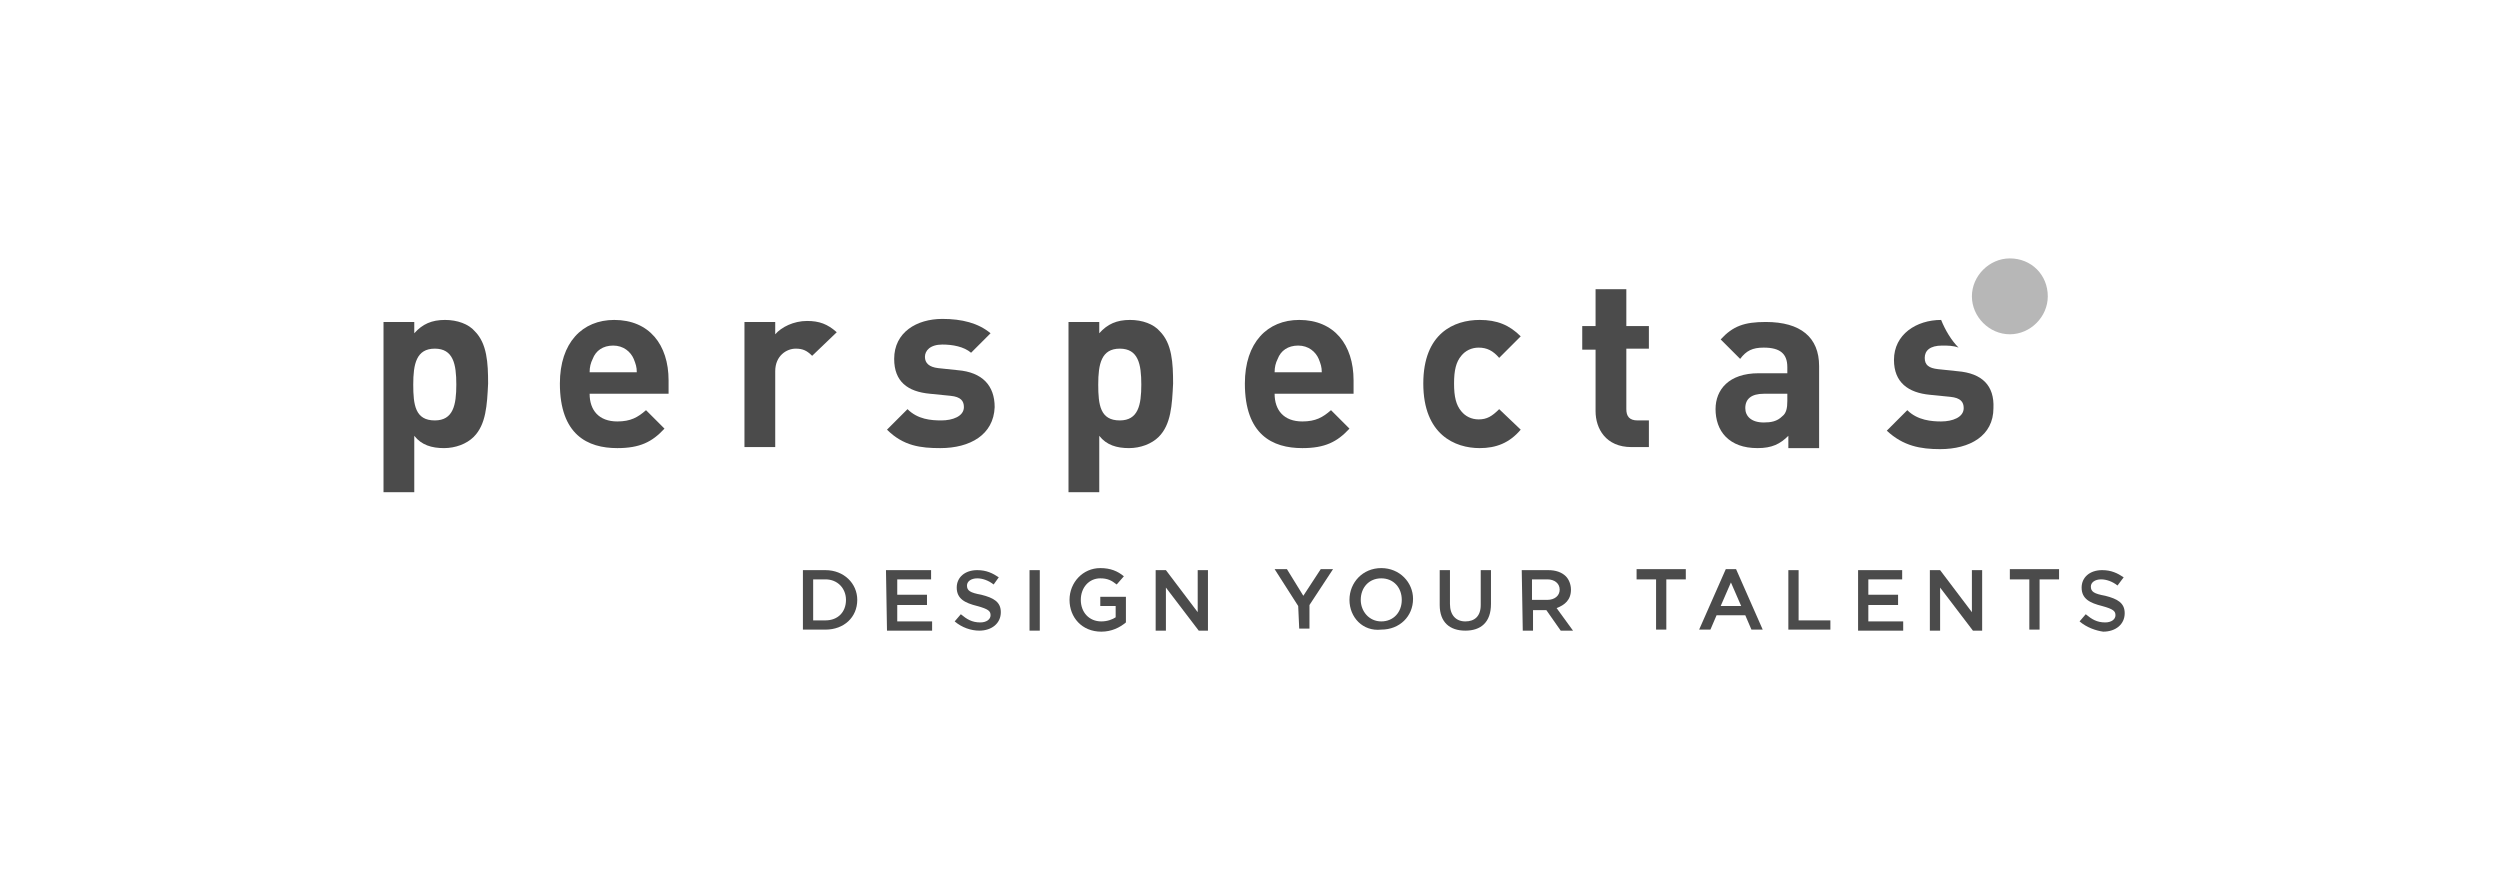 <?xml version="1.0" encoding="UTF-8"?>
<svg xmlns="http://www.w3.org/2000/svg" xmlns:xlink="http://www.w3.org/1999/xlink" version="1.1" id="Ebene_1" x="0px" y="0px" viewBox="0 0 243.8 85" style="enable-background:new 0 0 243.8 85;" xml:space="preserve">
<style type="text/css">
	.st0{fill:#4B4B4B;}
	.st1{fill-rule:evenodd;clip-rule:evenodd;fill:#4B4B4B;}
	.st2{fill:#B7B7B7;}
</style>
<g id="Ebene-1">
	<path class="st0" d="M79.3,56.5v4h1.2c1.2,0,2-0.8,2-2v0c0-1.1-0.8-2-2-2H79.3z M78.3,55.6h2.2c1.8,0,3.1,1.3,3.1,2.9v0   c0,1.7-1.3,2.9-3.1,2.9h-2.2V55.6L78.3,55.6z"></path>
	<path class="st0" d="M86.4,55.6h4.4v0.9h-3.3V58h2.9V59h-2.9v1.6h3.4v0.9h-4.4L86.4,55.6L86.4,55.6z"></path>
	<path class="st0" d="M93.1,60.6l0.6-0.7c0.6,0.5,1.1,0.8,1.9,0.8c0.6,0,1-0.3,1-0.7v0c0-0.4-0.2-0.6-1.3-0.9c-1.2-0.3-2-0.7-2-1.8   v0c0-1,0.8-1.7,2-1.7c0.9,0,1.5,0.3,2.1,0.7L96.9,57c-0.5-0.4-1.1-0.6-1.6-0.6c-0.6,0-1,0.3-1,0.7v0c0,0.5,0.3,0.7,1.4,0.9   c1.2,0.3,1.9,0.7,1.9,1.7v0c0,1.1-0.9,1.8-2.1,1.8C94.7,61.5,93.8,61.2,93.1,60.6"></path>
	<rect x="100.4" y="55.6" class="st1" width="1" height="5.9"></rect>
	<path class="st0" d="M104.3,58.5L104.3,58.5c0-1.7,1.3-3.1,3-3.1c1,0,1.7,0.3,2.3,0.8l-0.7,0.8c-0.5-0.4-0.9-0.6-1.6-0.6   c-1.1,0-1.9,0.9-1.9,2.1v0c0,1.2,0.8,2.1,2,2.1c0.6,0,1.1-0.2,1.4-0.4v-1.1h-1.5v-0.9h2.5v2.5c-0.6,0.5-1.4,0.9-2.4,0.9   C105.5,61.6,104.3,60.2,104.3,58.5"></path>
	<path class="st0" d="M112.7,55.6h1l3.1,4.1v-4.1h1v5.9h-0.9l-3.2-4.2v4.2h-1V55.6z"></path>
	<path class="st0" d="M126.6,59.1l-2.3-3.6h1.2l1.6,2.6l1.7-2.6h1.2l-2.3,3.5v2.3h-1L126.6,59.1L126.6,59.1z"></path>
	<path class="st0" d="M136.7,58.5L136.7,58.5c0-1.2-0.8-2.1-2-2.1c-1.2,0-2,0.9-2,2.1v0c0,1.1,0.8,2.1,2,2.1   C135.9,60.6,136.7,59.7,136.7,58.5 M131.6,58.5L131.6,58.5c0-1.7,1.3-3.1,3.1-3.1c1.8,0,3.1,1.4,3.1,3v0c0,1.7-1.3,3-3.1,3   C132.9,61.6,131.6,60.2,131.6,58.5"></path>
	<path class="st0" d="M140.4,59v-3.4h1v3.3c0,1.1,0.6,1.7,1.5,1.7c0.9,0,1.5-0.5,1.5-1.6v-3.4h1v3.3c0,1.8-1,2.6-2.5,2.6   C141.4,61.5,140.4,60.7,140.4,59"></path>
	<path class="st0" d="M150.9,58.5c0.7,0,1.2-0.4,1.2-1v0c0-0.6-0.5-1-1.2-1h-1.5v2L150.9,58.5L150.9,58.5z M148.4,55.6h2.6   c0.7,0,1.3,0.2,1.7,0.6c0.3,0.3,0.5,0.8,0.5,1.3v0c0,1-0.6,1.5-1.4,1.8l1.6,2.2h-1.2l-1.4-2h-1.3v2h-1L148.4,55.6L148.4,55.6z"></path>
	<path class="st0" d="M161.5,56.5h-1.9v-1h4.8v1h-1.9v4.9h-1V56.5L161.5,56.5z"></path>
	<path class="st0" d="M169.8,59.1l-1-2.3l-1,2.3H169.8L169.8,59.1z M168.3,55.5h1l2.6,5.9h-1.1l-0.6-1.4h-2.8l-0.6,1.4h-1.1   L168.3,55.5z"></path>
	<path class="st0" d="M174.4,55.6h1v4.9h3.1v0.9h-4.1V55.6z"></path>
	<path class="st0" d="M181.1,55.6h4.4v0.9h-3.3V58h2.9V59h-2.9v1.6h3.4v0.9h-4.4V55.6L181.1,55.6z"></path>
	<path class="st0" d="M188.2,55.6h1l3.1,4.1v-4.1h1v5.9h-0.9l-3.2-4.2v4.2h-1L188.2,55.6L188.2,55.6z"></path>
	<path class="st0" d="M197.8,56.5H196v-1h4.8v1h-1.9v4.9h-1V56.5z"></path>
	<path class="st0" d="M202.8,60.6l0.6-0.7c0.6,0.5,1.1,0.8,1.9,0.8c0.6,0,1-0.3,1-0.7v0c0-0.4-0.2-0.6-1.3-0.9c-1.2-0.3-2-0.7-2-1.8   v0c0-1,0.8-1.7,2-1.7c0.9,0,1.5,0.3,2.1,0.7l-0.6,0.8c-0.5-0.4-1.1-0.6-1.6-0.6c-0.6,0-1,0.3-1,0.7v0c0,0.5,0.3,0.7,1.4,0.9   c1.2,0.3,1.9,0.7,1.9,1.7v0c0,1.1-0.9,1.8-2.1,1.8C204.4,61.5,203.5,61.2,202.8,60.6"></path>
	<path class="st0" d="M42.4,34c-1.8,0-2.1,1.5-2.1,3.5s0.2,3.5,2.1,3.5c1.8,0,2.1-1.5,2.1-3.5S44.2,34,42.4,34 M46.2,42.6   c-0.7,0.7-1.8,1.1-2.9,1.1c-1.2,0-2.2-0.3-2.9-1.2V48h-3V31.4h3v1.1c0.8-0.9,1.7-1.3,3-1.3c1.2,0,2.3,0.4,2.9,1.1   c1.2,1.2,1.3,3.1,1.3,5.1C47.5,39.5,47.4,41.4,46.2,42.6"></path>
	<path class="st0" d="M61.8,35c-0.3-0.7-1-1.3-2-1.3c-1,0-1.7,0.5-2,1.3c-0.2,0.4-0.3,0.8-0.3,1.3h4.6C62.1,35.8,62,35.5,61.8,35    M57.5,38.4c0,1.6,0.9,2.7,2.7,2.7c1.3,0,2-0.4,2.8-1.1l1.8,1.8c-1.2,1.3-2.4,1.9-4.6,1.9c-2.9,0-5.6-1.3-5.6-6.3   c0-4,2.2-6.2,5.3-6.2c3.4,0,5.3,2.4,5.3,5.9v1.3H57.5z"></path>
	<path class="st0" d="M79.2,34.7c-0.5-0.5-0.9-0.7-1.6-0.7c-0.9,0-2,0.7-2,2.2v7.4h-3V31.4h3v1.2c0.6-0.7,1.8-1.3,3.1-1.3   c1.2,0,2,0.3,2.9,1.1L79.2,34.7L79.2,34.7z"></path>
	<path class="st0" d="M91.7,43.7c-1.9,0-3.6-0.2-5.2-1.8l2-2c1,1,2.3,1.1,3.3,1.1c1.1,0,2.2-0.4,2.2-1.3c0-0.6-0.3-1-1.3-1.1l-2-0.2   c-2.2-0.2-3.5-1.2-3.5-3.4c0-2.6,2.2-3.9,4.7-3.9c1.9,0,3.5,0.4,4.7,1.4l-1.9,1.9c-0.7-0.6-1.8-0.8-2.8-0.8c-1.2,0-1.7,0.6-1.7,1.2   s0.4,1,1.3,1.1l1.9,0.2c2.4,0.2,3.6,1.5,3.6,3.6C96.9,42.4,94.6,43.7,91.7,43.7"></path>
	<path class="st0" d="M109.2,34c-1.8,0-2.1,1.5-2.1,3.5s0.2,3.5,2.1,3.5c1.8,0,2.1-1.5,2.1-3.5S111,34,109.2,34 M113,42.6   c-0.7,0.7-1.8,1.1-2.9,1.1c-1.2,0-2.2-0.3-2.9-1.2V48h-3V31.4h3v1.1c0.8-0.9,1.7-1.3,3-1.3c1.2,0,2.3,0.4,2.9,1.1   c1.2,1.2,1.3,3.1,1.3,5.1C114.3,39.5,114.2,41.4,113,42.6"></path>
	<path class="st0" d="M128.6,35c-0.3-0.7-1-1.3-2-1.3c-1,0-1.7,0.5-2,1.3c-0.2,0.4-0.3,0.8-0.3,1.3h4.6   C128.9,35.8,128.8,35.5,128.6,35 M124.3,38.4c0,1.6,0.9,2.7,2.7,2.7c1.3,0,2-0.4,2.8-1.1l1.8,1.8c-1.2,1.3-2.4,1.9-4.6,1.9   c-2.9,0-5.6-1.3-5.6-6.3c0-4,2.2-6.2,5.3-6.2c3.4,0,5.3,2.4,5.3,5.9v1.3H124.3L124.3,38.4z"></path>
	<path class="st0" d="M144.3,43.7c-2.4,0-5.5-1.3-5.5-6.3c0-4.9,3-6.2,5.5-6.2c1.7,0,2.9,0.5,4,1.6l-2.1,2.1c-0.6-0.7-1.2-1-2-1   c-0.7,0-1.3,0.3-1.7,0.8c-0.5,0.6-0.7,1.4-0.7,2.7c0,1.3,0.2,2.1,0.7,2.7c0.4,0.5,1,0.8,1.7,0.8c0.8,0,1.3-0.3,2-1l2.1,2   C147.2,43.2,145.9,43.7,144.3,43.7"></path>
	<path class="st0" d="M159.1,43.6c-2.5,0-3.5-1.8-3.5-3.5v-6h-1.3v-2.3h1.3v-3.6h3v3.6h2.2V34h-2.2v5.9c0,0.7,0.3,1.1,1.1,1.1h1.1   v2.6H159.1z"></path>
	<path class="st0" d="M174.3,38.4H172c-1.2,0-1.8,0.5-1.8,1.4c0,0.8,0.6,1.4,1.8,1.4c0.7,0,1.3-0.1,1.8-0.6c0.4-0.3,0.5-0.8,0.5-1.5   L174.3,38.4L174.3,38.4z M174.4,43.6v-1.1c-0.8,0.8-1.6,1.2-3,1.2c-1.4,0-2.4-0.4-3.1-1.1c-0.7-0.7-1-1.7-1-2.7   c0-1.9,1.3-3.5,4.2-3.5h2.8v-0.6c0-1.3-0.7-1.9-2.3-1.9c-1.1,0-1.7,0.3-2.3,1.1l-1.9-1.9c1.2-1.3,2.3-1.7,4.4-1.7   c3.4,0,5.2,1.5,5.2,4.3v8H174.4L174.4,43.6z"></path>
	<path class="st0" d="M190.9,36.2l-1.9-0.2c-0.9-0.1-1.3-0.4-1.3-1.1s0.5-1.2,1.7-1.2c0.5,0,1.1,0,1.6,0.2c-0.7-0.7-1.3-1.7-1.7-2.7   c-2.4,0-4.6,1.4-4.6,3.9c0,2.2,1.4,3.2,3.5,3.4l2,0.2c1,0.1,1.3,0.5,1.3,1.1c0,0.9-1.1,1.3-2.2,1.3c-0.9,0-2.3-0.1-3.3-1.1l-2,2   c1.6,1.5,3.3,1.8,5.2,1.8c2.9,0,5.2-1.3,5.2-4C194.5,37.6,193.3,36.4,190.9,36.2"></path>
	<path class="st2" d="M199.7,28.9c0,2-1.7,3.7-3.7,3.7c-2,0-3.7-1.7-3.7-3.7c0-2,1.7-3.7,3.7-3.7C198.1,25.2,199.7,26.8,199.7,28.9"></path>
</g>
</svg>
